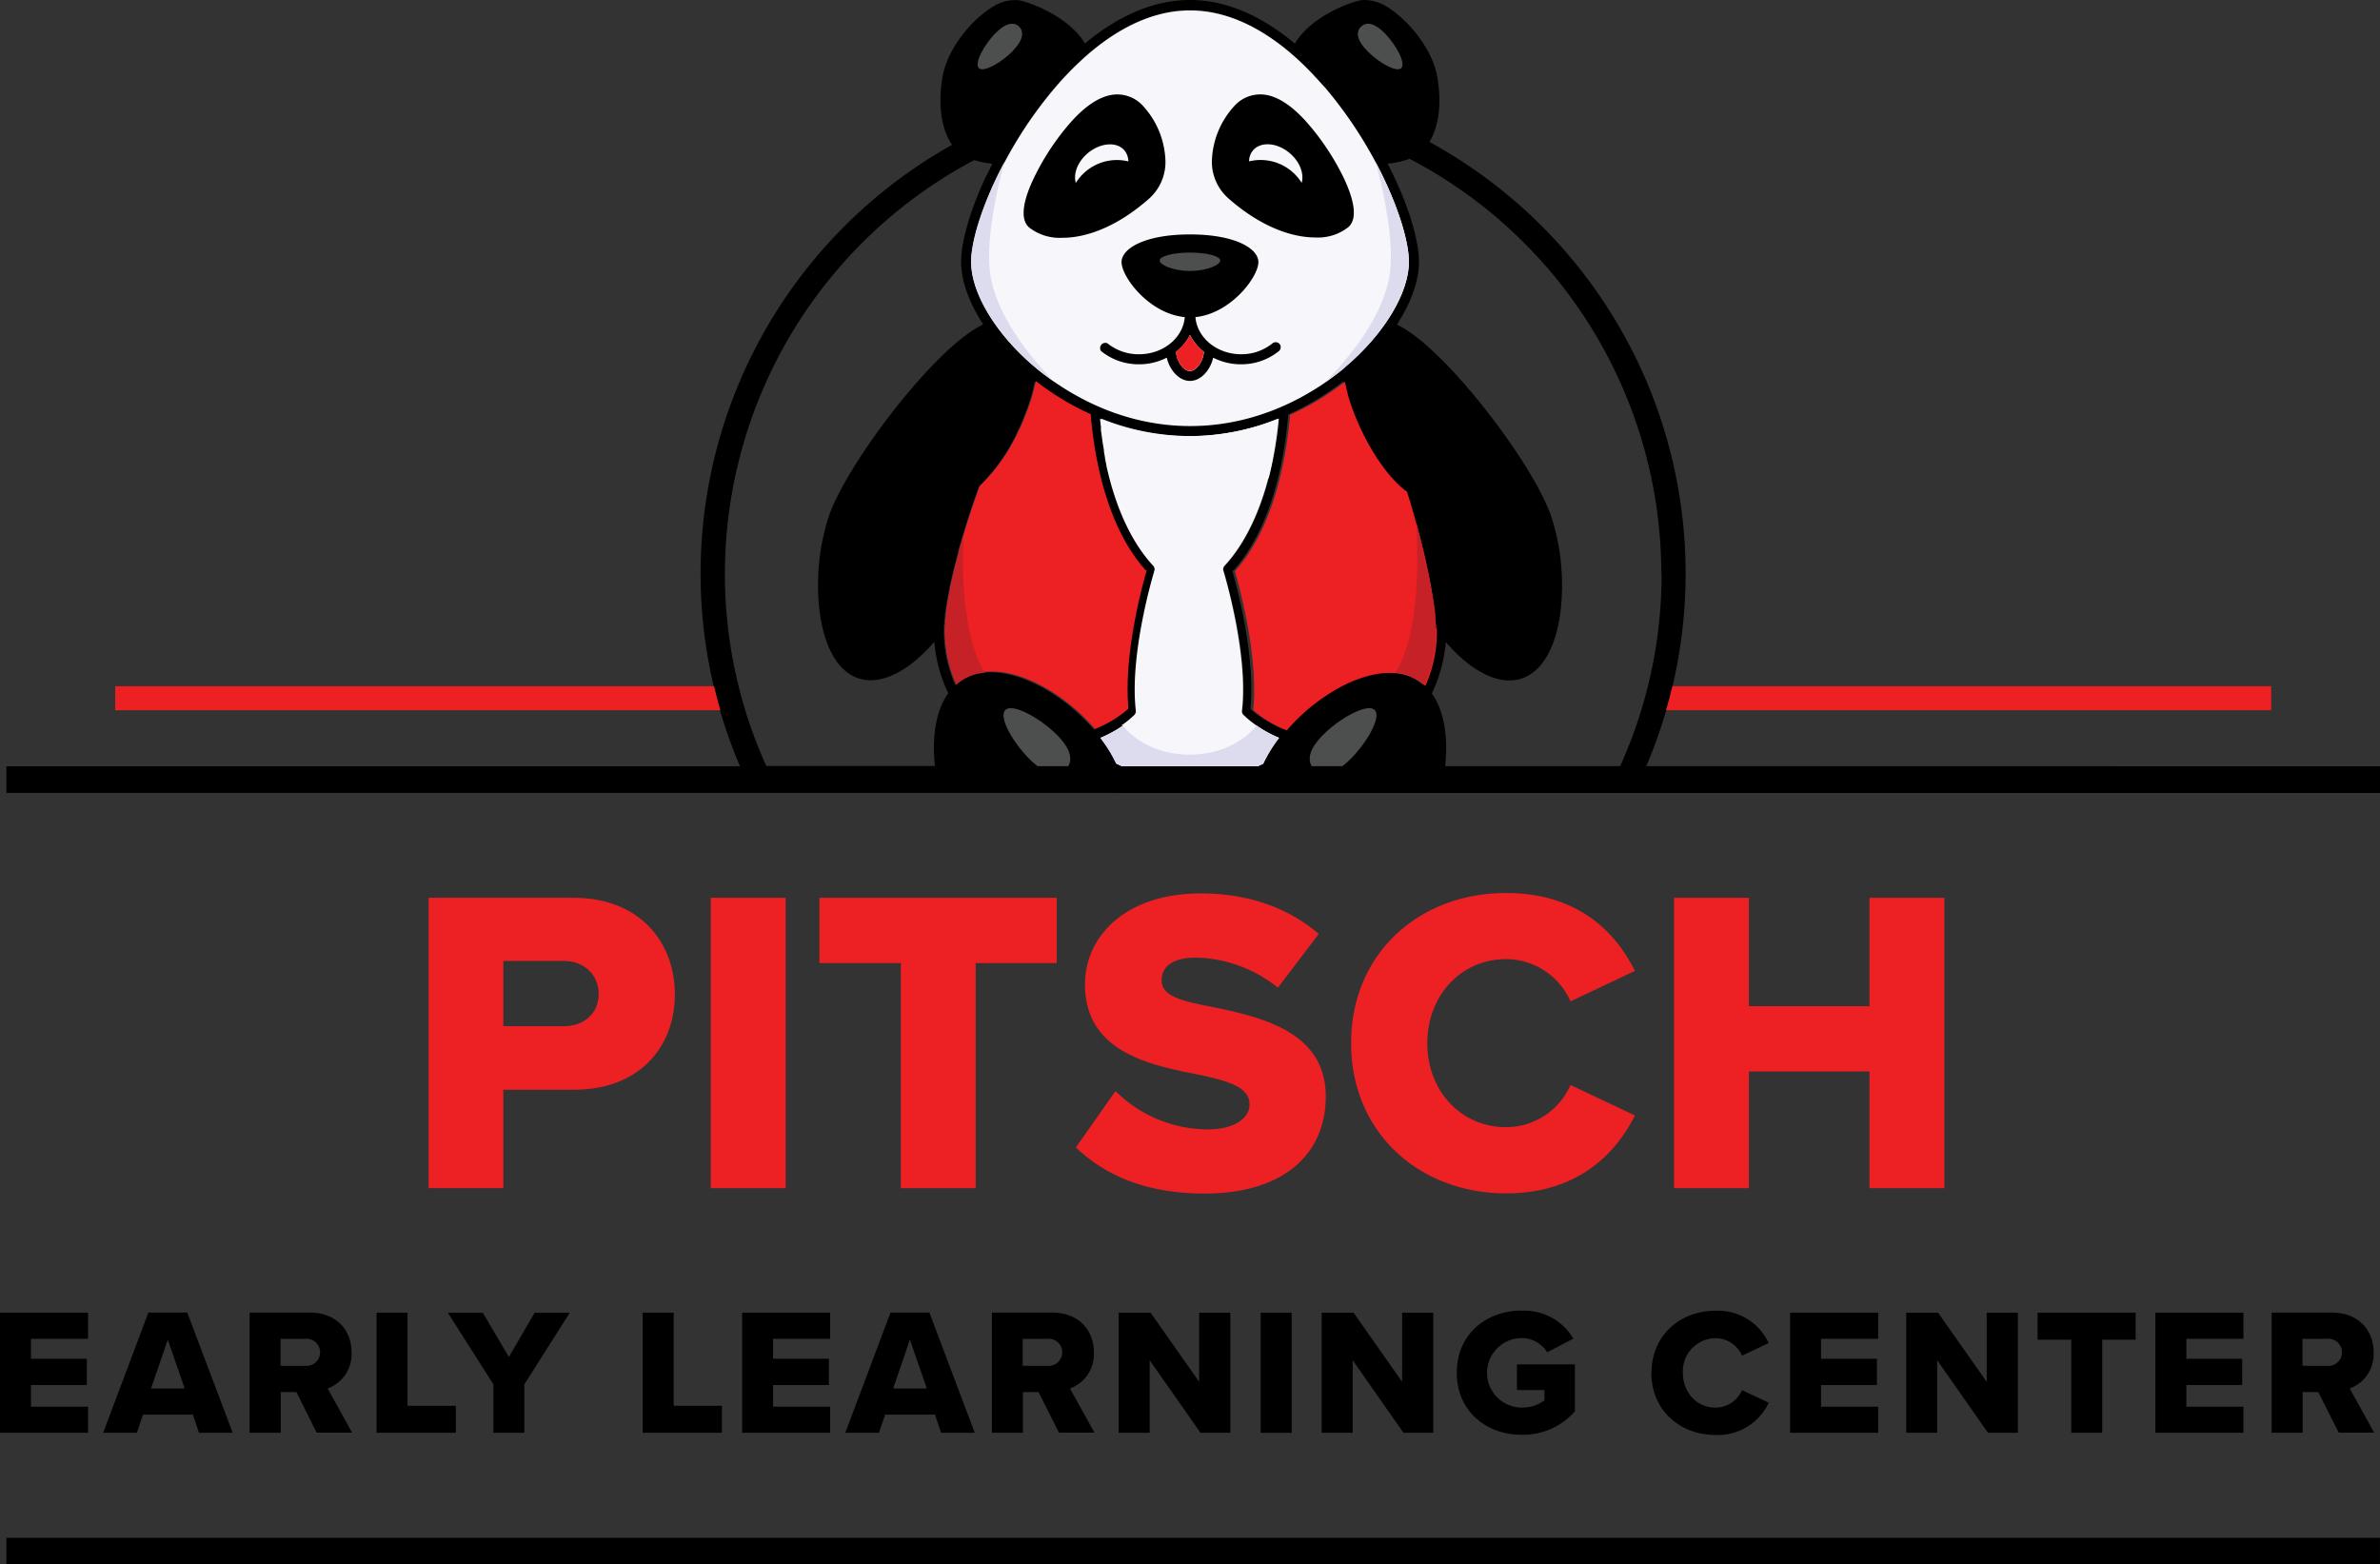 <svg id="Layer_1" data-name="Layer 1" xmlns="http://www.w3.org/2000/svg" viewBox="0 0 455.39 299.36"><rect x="0" y="0" width="455.39" height="299.36" fill="#333333" stroke="none"/><defs><style>.cls-1{fill:#f7f7fb;}.cls-2{fill:#ed2024;}.cls-3{fill:#4d4e4e;}.cls-4{fill:#dcdcee;}.cls-5{fill:#c62127;}.cls-6{fill:#e9e9f5;}</style></defs><path d="M315,146.61A94.05,94.05,0,0,0,273.51,27.17c1.61-2.68,2.47-6.91,1.5-12.45s-5.7-11-9.66-13.45A8.33,8.33,0,0,0,261,0c-.21,0-.43,0-.64.06-1.91.31-9.54,3.06-12.6,8.29C242.27,3.75,235.41,0,227.69,0s-14.57,3.72-20.1,8.32h0C204.52,3.12,196.9.37,195,.06A7.76,7.76,0,0,0,190,1.27c-4,2.4-8.69,7.93-9.66,13.45-1,5.9,0,10.33,1.82,13a94,94,0,0,0-40.57,118.92H1.23v5.09H455.39v-5.09Zm2.93-36.82A89.17,89.17,0,0,1,310,146.61H276.51c.59-5.37-.11-10.52-2.54-13.91a28.75,28.75,0,0,0,2.67-9.84c4.1,4.75,8.43,7.35,12.17,7.35a7.61,7.61,0,0,0,2.29-.35c3.79-1.23,6.41-5.54,7.4-12.15a42.86,42.86,0,0,0-1.57-18.53c-1.6-5-6.74-13.33-13.08-21.31C280.77,74,273.25,65,267.29,62.11c2.7-4.16,4.21-8.35,4.21-12,0-4.14-2-11.11-6-18.79h0a17.87,17.87,0,0,0,4.21-.93,89.66,89.66,0,0,1,48.17,79.4M214.66,146.61c-.34-.16-.69-.3-1-.47a26.61,26.61,0,0,0-1.44-2.64c-.49-.78-1-1.55-1.6-2.3a22.07,22.07,0,0,0,6.85-4.42,1,1,0,0,0,.26-.78c-1.28-11,3.5-26.64,3.55-26.79a1,1,0,0,0-.22-.94c-3.23-3.45-8.78-11.62-10.34-28.17a44.93,44.93,0,0,0,34,0c-1.55,16.55-7.1,24.72-10.34,28.17a1,1,0,0,0-.22.94c.05.15,4.84,15.79,3.56,26.79a.93.93,0,0,0,.26.78,21.94,21.94,0,0,0,6.84,4.42c-.57.75-1.11,1.52-1.6,2.3a26.61,26.61,0,0,0-1.44,2.64l-1,.47Zm1.08-10.87a21.57,21.57,0,0,1-6.43,3.87c-7-8.13-18.36-13.75-25.18-9.5a10.12,10.12,0,0,0-1.33,1,25.12,25.12,0,0,1-2.19-9.8c0-.35,0-.72,0-1.1s0-.71.08-1.08a.76.76,0,0,1,0-.15c0-.34.07-.69.11-1,0-.1,0-.2,0-.3,0-.32.08-.65.13-1,0-.16.05-.32.07-.48l.15-.92.12-.66.09-.5c.08-.39.15-.78.23-1.18l0-.15c.11-.53.23-1.06.35-1.61v0c.13-.58.27-1.17.41-1.78h0c.15-.61.31-1.23.47-1.85v0c.15-.59.31-1.19.48-1.81l0-.16c.15-.54.3-1.08.46-1.63l.11-.39.27-.93c.12-.37.23-.75.35-1.13s.15-.51.23-.77c.14-.44.28-.87.42-1.32.06-.19.13-.39.19-.59.16-.49.33-1,.49-1.5.05-.13.1-.27.14-.4.19-.56.38-1.12.58-1.69,0-.07.05-.13.07-.2.22-.62.44-1.25.67-1.88a35.09,35.09,0,0,0,7.42-10.61c.23-.45.44-.91.64-1.37l.19-.43c.13-.32.27-.64.4-1s.13-.33.19-.5.23-.59.34-.88l.18-.49c.11-.31.21-.62.31-.92.05-.14.1-.28.14-.43.14-.41.26-.82.37-1.23l0-.07c.12-.43.23-.86.33-1.27,0-.13,0-.25.08-.38s.09-.4.13-.59a51.72,51.72,0,0,0,10.49,6.34c.65,7.81,2.89,21.4,10.57,29.92-.84,2.86-4.56,16.27-3.52,26.57m20.39-26.57c7.67-8.52,9.91-22.11,10.56-29.92a51.52,51.52,0,0,0,10.5-6.34c0,.19.08.39.13.59s.05.25.08.38c.1.41.2.83.32,1.26,0,0,0,.09,0,.13.11.39.22.78.35,1.17l.15.47c.1.29.19.58.3.87s.12.35.19.53.21.56.32.85l.21.52.39.91c.07.16.13.31.2.46.2.46.41.92.63,1.37.15.3.29.6.44.89a2.44,2.44,0,0,1,.14.28l.33.61.16.29.33.61.14.24c.15.27.31.53.46.79l0,0c.18.29.35.58.53.86l0,0,.5.77.07.11c.16.24.33.47.49.7l.05.07a30,30,0,0,0,2.2,2.78l.07.07c.15.17.31.34.47.5a.47.47,0,0,0,.1.1l.42.43.13.12,0,0h0a13.35,13.35,0,0,0,1.58,1.3c.16.52.33,1,.48,1.56.08.24.15.49.22.73.22.73.43,1.46.63,2.18.12.4.23.81.34,1.22.16.56.31,1.13.46,1.69s.26,1,.38,1.47.26,1,.38,1.52c.21.82.4,1.64.58,2.44l.28,1.25c.49,2.24.89,4.36,1.19,6.3l.06.38.09.64c.05.31.09.62.13.93,0,.14,0,.27.05.41,0,.34.08.68.11,1l0,.26c0,.35.07.7.09,1,0,0,0,.1,0,.15q0,.53.06,1t0,1.11a25.14,25.14,0,0,1-2.2,9.8,10,10,0,0,0-1.32-1c-3.74-2.32-9-1.9-14.86,1.19a36.35,36.35,0,0,0-10.33,8.32,22.11,22.11,0,0,1-6.43-3.88c1-10.3-2.67-23.71-3.51-26.57M203.49,14.9l.68-.72.37-.39.49-.49c.36-.37.74-.74,1.12-1.11l.15-.13c.21-.21.42-.4.64-.6l.31-.29c5.5-5,12.52-9.22,20.44-9.22,9.6,0,17.87,6.23,23.73,12.44l.12.13.54.58c.16.18.32.35.47.53l.36.4c.31.35.61.69.9,1l.08.09c.69.82,1.36,1.68,2,2.55s1.52,2,2.25,3.09l0,0c.73,1.06,1.45,2.16,2.14,3.27,1,1.56,1.91,3.14,2.79,4.77,0,0,0,0,0,0,4.21,7.88,6.43,15.15,6.43,19.18,0,4.29-2.45,9.56-6.57,14.5a1,1,0,0,0-.13.16l-.7.8-.49.55-.31.33c-.27.29-.54.58-.83.86l-.12.12c-.65.66-1.32,1.3-2,1.92l-.07.06c-.35.32-.72.63-1.09.94s-.89.74-1.35,1.09l0,0c-.43.34-.86.66-1.3,1l-.24.17-1.14.8-.31.21c-.4.26-.8.52-1.21.77l-.19.12a48.26,48.26,0,0,1-6.08,3.2l-.08,0a43.08,43.08,0,0,1-35.25,0l-.08,0a48.26,48.26,0,0,1-6.08-3.2l-.2-.12-1.2-.77-.31-.21c-.39-.26-.76-.53-1.14-.79l-.25-.18c-.44-.32-.87-.64-1.3-1l0,0-1.35-1.09L197,69.41l-.06-.06c-.7-.62-1.37-1.26-2-1.91l-.13-.13c-.28-.28-.56-.57-.83-.86l-.3-.33-.5-.56c-.23-.26-.46-.52-.68-.79l-.15-.17c-4.11-4.94-6.57-10.2-6.57-14.49,0-4,2.23-11.3,6.44-19.19,0,0,0,0,0,0,.75-1.39,1.54-2.76,2.35-4.1.66-1.07,1.34-2.12,2-3.15l.25-.36c.7-1,1.42-2,2.15-3,1.37-1.82,2.79-3.54,4.25-5.14a2.09,2.09,0,0,0,.2-.22M138.7,109.79a89.67,89.67,0,0,1,47.7-79.15,18.16,18.16,0,0,0,3.45.68s0,0,0,0a24.92,24.92,0,0,1-1.26,2.58c-3.09,6.63-4.69,12.51-4.69,16.17s1.52,7.84,4.22,12c-6,2.93-13.48,11.87-16.57,15.76-6.34,8-11.47,16.34-13.08,21.31a42.85,42.85,0,0,0-1.56,18.53c1,6.61,3.61,10.92,7.4,12.15a7.55,7.55,0,0,0,2.28.35c3.75,0,8.07-2.6,12.18-7.35a28.53,28.53,0,0,0,2.67,9.84c-2.43,3.39-3.14,8.54-2.55,13.91H146.62a89.17,89.17,0,0,1-7.92-36.82"/><path class="cls-1" d="M257.37,70.25c7.42-6.24,12.21-14.15,12.21-20.14,0-4-2.22-11.3-6.43-19.18,0,0,0,0,0,0a80.65,80.65,0,0,0-9.24-13.72l-.08-.09c-.29-.36-.6-.7-.9-1l-.36-.4c-.15-.18-.31-.35-.47-.53l-.54-.57-.12-.14C245.56,8.18,237.29,2,227.69,2c-7.92,0-14.94,4.25-20.44,9.22l-.31.29-.64.6-.15.14c-.38.36-.76.73-1.12,1.1-.17.16-.33.33-.49.5l-.37.39c-.23.23-.45.47-.68.71a2.09,2.09,0,0,1-.2.22,79,79,0,0,0-11,15.76s0,0,0,0c-4.21,7.89-6.44,15.16-6.44,19.19,0,6,4.79,13.9,12.21,20.14,5,4.21,15.5,11.27,29.68,11.27s24.69-7.06,29.68-11.27"/><rect x="1.23" y="294.27" width="454.15" height="5.09"/><path class="cls-2" d="M82,171.8H109.8c12.5,0,19.33,8.41,19.33,18.49s-6.83,18.24-19.33,18.24H96.31v18.83H82Zm25.91,12.08H96.31v12.49h11.58c3.83,0,6.66-2.42,6.66-6.16s-2.83-6.33-6.66-6.33"/><rect class="cls-2" x="136" y="171.8" width="14.33" height="55.56"/><polygon class="cls-2" points="172.37 184.29 156.79 184.29 156.79 171.8 202.19 171.8 202.19 184.29 186.69 184.29 186.69 227.36 172.37 227.36 172.37 184.29"/><path class="cls-2" d="M213.44,208.78a25.07,25.07,0,0,0,17.74,7.33c4.91,0,7.91-2.08,7.91-4.75,0-3.16-3.58-4.41-9.49-5.66-9.17-1.83-22-4.17-22-17.33,0-9.33,7.92-17.41,22.16-17.41,8.92,0,16.66,2.67,22.58,7.75L244.51,189a25.79,25.79,0,0,0-15.66-5.75c-4.75,0-6.58,1.91-6.58,4.33,0,2.92,3.41,3.92,9.57,5.08,9.17,1.92,21.83,4.58,21.83,17.16,0,11.16-8.25,18.58-23.16,18.58-11.24,0-19.07-3.5-24.65-8.83Z"/><path class="cls-2" d="M258.52,199.62c0-17.16,13-28.74,29.66-28.74,13.82,0,21,7.58,24.65,14.91l-12.33,5.83a13.48,13.48,0,0,0-12.32-8.08c-8.67,0-15.08,7-15.08,16.08s6.41,16.07,15.08,16.07a13.47,13.47,0,0,0,12.32-8.07l12.33,5.83c-3.58,7.16-10.83,14.91-24.65,14.91-16.66,0-29.66-11.67-29.66-28.74"/><polygon class="cls-2" points="357.71 205.03 334.64 205.03 334.64 227.36 320.31 227.36 320.31 171.8 334.64 171.8 334.64 192.54 357.71 192.54 357.71 171.8 372.04 171.8 372.04 227.36 357.71 227.36 357.71 205.03"/><polygon points="0 251.19 16.85 251.19 16.85 256.19 5.93 256.19 5.93 260.01 16.61 260.01 16.61 265.04 5.93 265.04 5.93 269.18 16.85 269.18 16.85 274.17 0 274.17 0 251.19"/><path d="M36.9,270.69H27.36l-1.17,3.48H19.74l8.65-23h7.44l8.69,23H38.07Zm-8-5h6.44l-3.24-9.34Z"/><path d="M56.72,266.39h-3v7.78H47.76v-23H59.27c5.1,0,8,3.37,8,7.64a7,7,0,0,1-4.58,6.89l4.68,8.44H60.58Zm1.65-10.2H53.69v5.17h4.68a2.6,2.6,0,1,0,0-5.17"/><polygon points="72.06 251.19 77.98 251.19 77.98 269.01 87.22 269.01 87.22 274.17 72.06 274.17 72.06 251.19"/><polygon points="94.41 264.91 85.69 251.2 92.38 251.2 97.37 259.67 102.3 251.2 109.02 251.2 100.33 264.91 100.33 274.17 94.41 274.17 94.41 264.91"/><polygon points="122.97 251.19 128.9 251.19 128.9 269.01 138.13 269.01 138.13 274.17 122.97 274.17 122.97 251.19"/><polygon points="142 251.19 158.84 251.19 158.84 256.19 147.92 256.19 147.92 260.01 158.6 260.01 158.6 265.04 147.92 265.04 147.92 269.18 158.84 269.18 158.84 274.17 142 274.17 142 251.19"/><path d="M178.9,270.69h-9.54l-1.18,3.48h-6.44l8.65-23h7.44l8.68,23h-6.44Zm-8-5h6.44l-3.24-9.34Z"/><path d="M198.72,266.39h-3v7.78h-5.92v-23h11.51c5.09,0,8,3.37,8,7.64a7,7,0,0,1-4.58,6.89l4.68,8.44h-6.79Zm1.65-10.2h-4.69v5.17h4.69a2.6,2.6,0,1,0,0-5.17"/><polygon points="219.98 260.29 219.98 274.17 214.05 274.17 214.05 251.19 220.15 251.19 229.45 264.43 229.45 251.19 235.41 251.19 235.41 274.17 229.7 274.17 219.98 260.29"/><rect x="241.22" y="251.2" width="5.93" height="22.98"/><polygon points="258.82 260.29 258.82 274.17 252.89 274.17 252.89 251.19 258.99 251.19 268.29 264.43 268.29 251.19 274.25 251.19 274.25 274.17 268.54 274.17 258.82 260.29"/><path d="M291.22,250.82a10.81,10.81,0,0,1,9.82,5.34l-5,2.61a5.73,5.73,0,0,0-4.86-2.72,6.65,6.65,0,0,0,0,13.3,7.14,7.14,0,0,0,4.34-1.38V266h-5.27v-4.92h11.09v9a13.28,13.28,0,0,1-10.16,4.48c-6.86,0-12.44-4.58-12.44-11.89s5.58-11.88,12.44-11.88"/><path d="M316,262.7c0-7.1,5.37-11.88,12.27-11.88A10.68,10.68,0,0,1,338.42,257l-5.1,2.41a5.57,5.57,0,0,0-5.09-3.34A6.32,6.32,0,0,0,322,262.7c0,3.76,2.65,6.65,6.24,6.65a5.57,5.57,0,0,0,5.09-3.34l5.1,2.41a10.76,10.76,0,0,1-10.19,6.17c-6.9,0-12.27-4.83-12.27-11.89"/><polygon points="342.52 251.19 359.37 251.19 359.37 256.19 348.44 256.19 348.44 260.01 359.13 260.01 359.13 265.04 348.44 265.04 348.44 269.18 359.37 269.18 359.37 274.17 342.52 274.17 342.52 251.19"/><polygon points="370.66 260.29 370.66 274.17 364.74 274.17 364.74 251.19 370.83 251.19 380.14 264.43 380.14 251.19 386.1 251.19 386.1 274.17 380.38 274.17 370.66 260.29"/><polygon points="396.31 256.36 389.87 256.36 389.87 251.19 408.64 251.19 408.64 256.36 402.24 256.36 402.24 274.17 396.31 274.17 396.31 256.36"/><polygon points="412.41 251.19 429.26 251.19 429.26 256.19 418.34 256.19 418.34 260.01 429.02 260.01 429.02 265.04 418.34 265.04 418.34 269.18 429.26 269.18 429.26 274.17 412.41 274.17 412.41 251.19"/><path d="M443.59,266.39h-3v7.78h-5.93v-23h11.51c5.1,0,8,3.37,8,7.64a7,7,0,0,1-4.58,6.89l4.68,8.44h-6.78Zm1.65-10.2h-4.68v5.17h4.68a2.6,2.6,0,1,0,0-5.17"/><path class="cls-2" d="M274.75,120.21q0-.49-.06-1s0-.1,0-.15c0-.33-.06-.68-.09-1l0-.26c0-.32-.07-.66-.11-1,0-.14,0-.27-.05-.41,0-.31-.08-.62-.13-.93l-.09-.64-.06-.38c-.3-1.94-.7-4.06-1.19-6.3l-.28-1.25c-.18-.8-.37-1.62-.58-2.44-.12-.51-.25-1-.38-1.52s-.25-1-.38-1.47-.3-1.13-.46-1.69c-.11-.41-.22-.81-.34-1.22-.2-.72-.41-1.45-.63-2.18-.07-.24-.14-.49-.22-.73-.15-.52-.32-1-.48-1.56a13.35,13.35,0,0,1-1.58-1.3h0l0,0-.13-.12-.42-.43a.47.47,0,0,1-.1-.1c-.16-.16-.32-.33-.47-.5l-.07-.07a30,30,0,0,1-2.2-2.78l-.05-.07c-.16-.23-.33-.46-.49-.7l-.07-.11-.5-.77,0,0c-.18-.28-.35-.57-.53-.86l0,0c-.15-.26-.31-.52-.46-.79l-.14-.24-.33-.61-.16-.29-.33-.61c0-.1-.09-.18-.14-.28-.15-.29-.29-.59-.44-.89-.22-.45-.43-.91-.63-1.37l-.2-.45-.39-.92-.21-.52c-.11-.29-.22-.57-.32-.85s-.13-.35-.19-.53-.2-.58-.3-.87l-.15-.47c-.13-.39-.24-.78-.35-1.17,0,0,0-.08,0-.13-.12-.43-.22-.85-.32-1.26,0-.13,0-.25-.08-.38s-.09-.4-.13-.59a51.52,51.52,0,0,1-10.5,6.34c-.65,7.81-2.89,21.4-10.56,29.92.84,2.86,4.55,16.27,3.51,26.57a22.11,22.11,0,0,0,6.43,3.88,36.35,36.35,0,0,1,10.33-8.32c5.85-3.09,11.12-3.51,14.85-1.19a9.5,9.5,0,0,1,1.33,1,25.14,25.14,0,0,0,2.2-9.8q0-.52,0-1.11"/><path d="M257.12,34.07a47.43,47.43,0,0,0-7.33-10.95c-2.61-2.86-5.13-4.53-7.47-4.95A6.64,6.64,0,0,0,236.45,20a16.26,16.26,0,0,0-4.57,10.88A9.34,9.34,0,0,0,235.09,38c6.22,5.46,12.14,7.44,16.58,7.44a9.4,9.4,0,0,0,6.35-2c2.05-1.86.64-6.13-.9-9.37m-10.37-4.79c1.95,1.64,2.82,3.95,2.31,5.71A9.25,9.25,0,0,0,239,30.88a3.23,3.23,0,0,1,.74-2.09c1.47-1.75,4.62-1.53,7,.49"/><path d="M244.84,65.82a1,1,0,0,0-1.35-.13,9.44,9.44,0,0,1-6,2.1c-4.63,0-8.43-3.14-8.76-7.11C235.5,60,240.78,53,240.78,50.16c0-2.63-4.49-5.3-13.09-5.3s-13.09,2.67-13.09,5.3c0,2.85,5.29,9.88,12.1,10.52-.34,4-4.14,7.11-8.76,7.11a9.46,9.46,0,0,1-6.05-2.1,1,1,0,0,0-1.22,1.48,11.38,11.38,0,0,0,7.27,2.54,11.56,11.56,0,0,0,5.31-1.27c.51,2.27,2.27,4.45,4.44,4.45s3.94-2.18,4.44-4.45a11.57,11.57,0,0,0,5.32,1.27,11.42,11.42,0,0,0,7.27-2.54,1,1,0,0,0,.12-1.35M227.69,71c-1.34,0-2.59-2-2.66-3.67a9.83,9.83,0,0,0,2.66-3.23,9.86,9.86,0,0,0,2.67,3.23C230.29,68.94,229,71,227.69,71"/><path class="cls-3" d="M233.49,49.85c0,.85-2.59,2-5.8,2s-5.8-1.16-5.8-2,2.6-1.52,5.8-1.52,5.8.68,5.8,1.52"/><path class="cls-2" d="M227.65,64.16A10,10,0,0,1,225,67.3c.07,1.64,1.32,3.67,2.66,3.67s2.6-2,2.67-3.67a9.85,9.85,0,0,1-2.62-3.14h-.09"/><path class="cls-3" d="M261.61,9.75c-2.13-2.19-2.14-3.73-1.19-4.65s2.48-.86,4.61,1.33,4,5.69,3.09,6.6-4.38-1.09-6.51-3.28"/><path class="cls-3" d="M193.77,9.75C195.9,7.56,195.91,6,195,5.1s-2.49-.86-4.61,1.33-4,5.69-3.1,6.6,4.38-1.09,6.51-3.28"/><path d="M218.45,20a6.63,6.63,0,0,0-5.86-1.82c-2.35.42-4.87,2.09-7.48,4.95a47.4,47.4,0,0,0-7.32,11c-1.55,3.24-2.95,7.51-.91,9.37a9.49,9.49,0,0,0,6.4,2,16.94,16.94,0,0,0,2.42-.18c3.2-.47,8.25-2.11,14.11-7.26A9.38,9.38,0,0,0,223,30.87,16.31,16.31,0,0,0,218.45,20m-10.29,9.29c2.41-2,5.56-2.24,7-.49a3.35,3.35,0,0,1,.74,2.09,9.4,9.4,0,0,0-2.2-.27A9.28,9.28,0,0,0,205.85,35c-.52-1.76.35-4.07,2.31-5.71"/><path d="M206.05,112.56c-.74,2.2-.17,4.37,1.25,4.85s3.19-.92,3.92-3.12.18-4.37-1.25-4.85-3.18.92-3.92,3.12"/><path class="cls-4" d="M192.19,31C188,38.86,185.8,46.1,185.8,50.11c0,6,4.79,13.9,12.21,20.14,1,.87,2.3,1.85,3.77,2.88-6.26-6.48-12.12-14.57-12.49-22.55-.32-6.86,1.78-15.5,2.9-19.56"/><path class="cls-4" d="M263.2,31c1.12,4.07,3.21,12.71,2.9,19.56-.37,8-6.23,16.08-12.5,22.56,1.48-1,2.75-2,3.77-2.88,7.42-6.25,12.21-14.15,12.21-20.14,0-4-2.2-11.25-6.38-19.1"/><path class="cls-2" d="M219.26,109.17c-7.68-8.52-9.92-22.11-10.57-29.92a52.07,52.07,0,0,1-10.5-6.34c0,.19-.08.39-.12.59l-.09.38c-.09.42-.2.84-.32,1.27a.19.19,0,0,1,0,.07c-.11.41-.24.82-.37,1.24,0,.14-.09.28-.14.42-.1.3-.2.61-.31.92l-.18.49c-.11.29-.22.59-.34.88s-.13.33-.19.5-.27.63-.4,1c-.07.14-.13.28-.19.43-.2.46-.41.92-.64,1.37A35.26,35.26,0,0,1,187.46,93c-.23.63-.45,1.26-.67,1.88,0,.07,0,.13-.07.2-.2.57-.39,1.13-.58,1.69,0,.14-.09.27-.14.4-.16.51-.33,1-.49,1.5-.06.2-.13.4-.19.59q-.21.67-.42,1.32c-.08.26-.16.51-.23.77s-.24.76-.35,1.13l-.27.93c0,.13-.08.26-.11.4-.16.54-.32,1.09-.46,1.62l0,.17q-.26.91-.48,1.8v0c-.17.62-.32,1.24-.47,1.85h0c-.14.6-.28,1.19-.41,1.77v0c-.12.54-.24,1.07-.35,1.6l0,.15c-.08.4-.15.79-.23,1.18l-.09.5-.12.66-.15.92c0,.16-.05.32-.07.48,0,.34-.09.67-.13,1a2.91,2.91,0,0,0,0,.31c0,.35-.08.71-.11,1,0,.05,0,.1,0,.15,0,.37-.05.73-.07,1.08s0,.75,0,1.1a25.12,25.12,0,0,0,2.19,9.8,9.5,9.5,0,0,1,1.33-1c6.82-4.25,18.19,1.37,25.18,9.51a21.74,21.74,0,0,0,6.43-3.88c-1-10.3,2.68-23.71,3.52-26.57"/><path class="cls-5" d="M184.13,130.11a9.89,9.89,0,0,1,4.31-1.4c-4.12-6.79-4.43-18.49-4.08-26.33a.65.65,0,0,1,0,.13l-.27.93c0,.13-.08.26-.11.39-.16.55-.32,1.09-.46,1.63l0,.17q-.26.91-.48,1.8v0c-.16.62-.32,1.24-.47,1.85h0c-.14.6-.28,1.19-.41,1.77v0c-.12.54-.24,1.07-.35,1.6l0,.15c-.08.4-.15.79-.23,1.18l-.09.5-.12.66-.15.92c0,.16-.05.32-.07.48,0,.34-.09.67-.13,1a2.91,2.91,0,0,0,0,.31c0,.35-.08.71-.11,1v.15c0,.37-.06.73-.08,1.08s0,.75,0,1.1a25.12,25.12,0,0,0,2.19,9.8,9.5,9.5,0,0,1,1.33-1"/><path class="cls-5" d="M271.25,130.11a9.5,9.5,0,0,1,1.33,1,25.12,25.12,0,0,0,2.19-9.8c0-.35,0-.72,0-1.11s0-.67-.06-1c0,0,0-.1,0-.15,0-.33-.06-.68-.09-1l0-.26c0-.32-.07-.66-.11-1,0-.14,0-.27-.05-.41,0-.31-.08-.62-.13-.93l-.09-.64-.06-.38c-.3-1.94-.7-4.06-1.19-6.3l-.28-1.25c-.18-.8-.37-1.62-.58-2.44-.12-.51-.25-1-.38-1.52s-.25-1-.38-1.47-.25-.94-.38-1.41c.05,1.26.1,2.4.09,2.38.35,7.83,0,19.52-4.07,26.32a9.86,9.86,0,0,1,4.3,1.41"/><path class="cls-6" d="M227.69,83.44a45.82,45.82,0,0,1-17-3.34,71.76,71.76,0,0,0,1.95,11.41,89.81,89.81,0,0,1,30.1,0,71.76,71.76,0,0,0,1.95-11.41,45.78,45.78,0,0,1-17,3.34"/><path class="cls-3" d="M198.54,146.61h5.86c.84-1.4.43-3.47-2.38-6.2-3.21-3.11-8.33-5.91-9.67-4.53s1.6,6.42,4.81,9.54a15.28,15.28,0,0,0,1.38,1.19"/><path class="cls-3" d="M256.85,146.61a15.28,15.28,0,0,0,1.38-1.19c3.21-3.12,6.15-8.16,4.81-9.54s-6.47,1.42-9.67,4.53c-2.81,2.73-3.22,4.8-2.38,6.2Z"/><path class="cls-1" d="M214.91,138.84h0c-.39.26-.81.53-1.27.81l-.14.08-.31.18-.29.16-.28.16-.37.19-.27.14-.44.21-.23.11-.72.32c.57.75,1.11,1.52,1.6,2.3a26.61,26.61,0,0,1,1.44,2.64l1,.47h26.06l1-.47a26.61,26.61,0,0,1,1.44-2.64c.49-.78,1-1.55,1.6-2.3l-.71-.32-.24-.11-.44-.21-.27-.14-.36-.19-.29-.16-.29-.16-.31-.18-.13-.08c-.47-.28-.89-.55-1.27-.81a18.3,18.3,0,0,1-2.53-2.06.93.93,0,0,1-.26-.78c1.28-11-3.51-26.64-3.56-26.79a1,1,0,0,1,.22-.94c2.38-2.54,6-7.64,8.39-16.75h0c.11-.4.21-.81.31-1.23v0q.13-.6.27-1.23a.29.29,0,0,0,0-.09c.09-.39.17-.79.25-1.2l0-.16c.08-.38.15-.78.22-1.17,0-.08,0-.16,0-.24.07-.37.13-.75.19-1.13,0-.11,0-.22,0-.33.05-.36.1-.73.16-1.1,0-.13,0-.26.05-.39,0-.37.1-.75.14-1.13,0-.14,0-.27.05-.41.06-.51.11-1,.16-1.57a44.93,44.93,0,0,1-34,0c.05.53.11,1.06.17,1.57,0,.14,0,.27,0,.41,0,.38.09.76.13,1.13l.06.39c.05.37.1.74.16,1.1,0,.11,0,.22.05.33l.18,1.13c0,.08,0,.16,0,.24l.21,1.17,0,.16c.08.41.17.81.25,1.2a.3.3,0,0,1,0,.1c.09.41.18.82.28,1.22v0l.3,1.22c2.38,9.12,6,14.22,8.39,16.76a1,1,0,0,1,.22.94c-.05.15-4.83,15.8-3.55,26.79a1,1,0,0,1-.26.78,18.3,18.3,0,0,1-2.53,2.06"/><path class="cls-4" d="M213.63,146.14c.34.17.69.31,1,.47h26.06c.35-.16.69-.3,1-.47a26.61,26.61,0,0,1,1.44-2.64c.49-.78,1-1.54,1.6-2.3a24.29,24.29,0,0,1-4.31-2.36c-2.66,3.34-7.39,5.56-12.79,5.56s-10.12-2.22-12.78-5.56a24.42,24.42,0,0,1-4.32,2.36c.57.75,1.11,1.52,1.6,2.3a26.61,26.61,0,0,1,1.44,2.64"/><path class="cls-2" d="M318.78,135.91H434.57v-4.6H320c-.36,1.55-.77,3.08-1.21,4.6"/><path class="cls-2" d="M136.63,131.31H22.05v4.6H137.84c-.44-1.52-.85-3-1.21-4.6"/></svg>